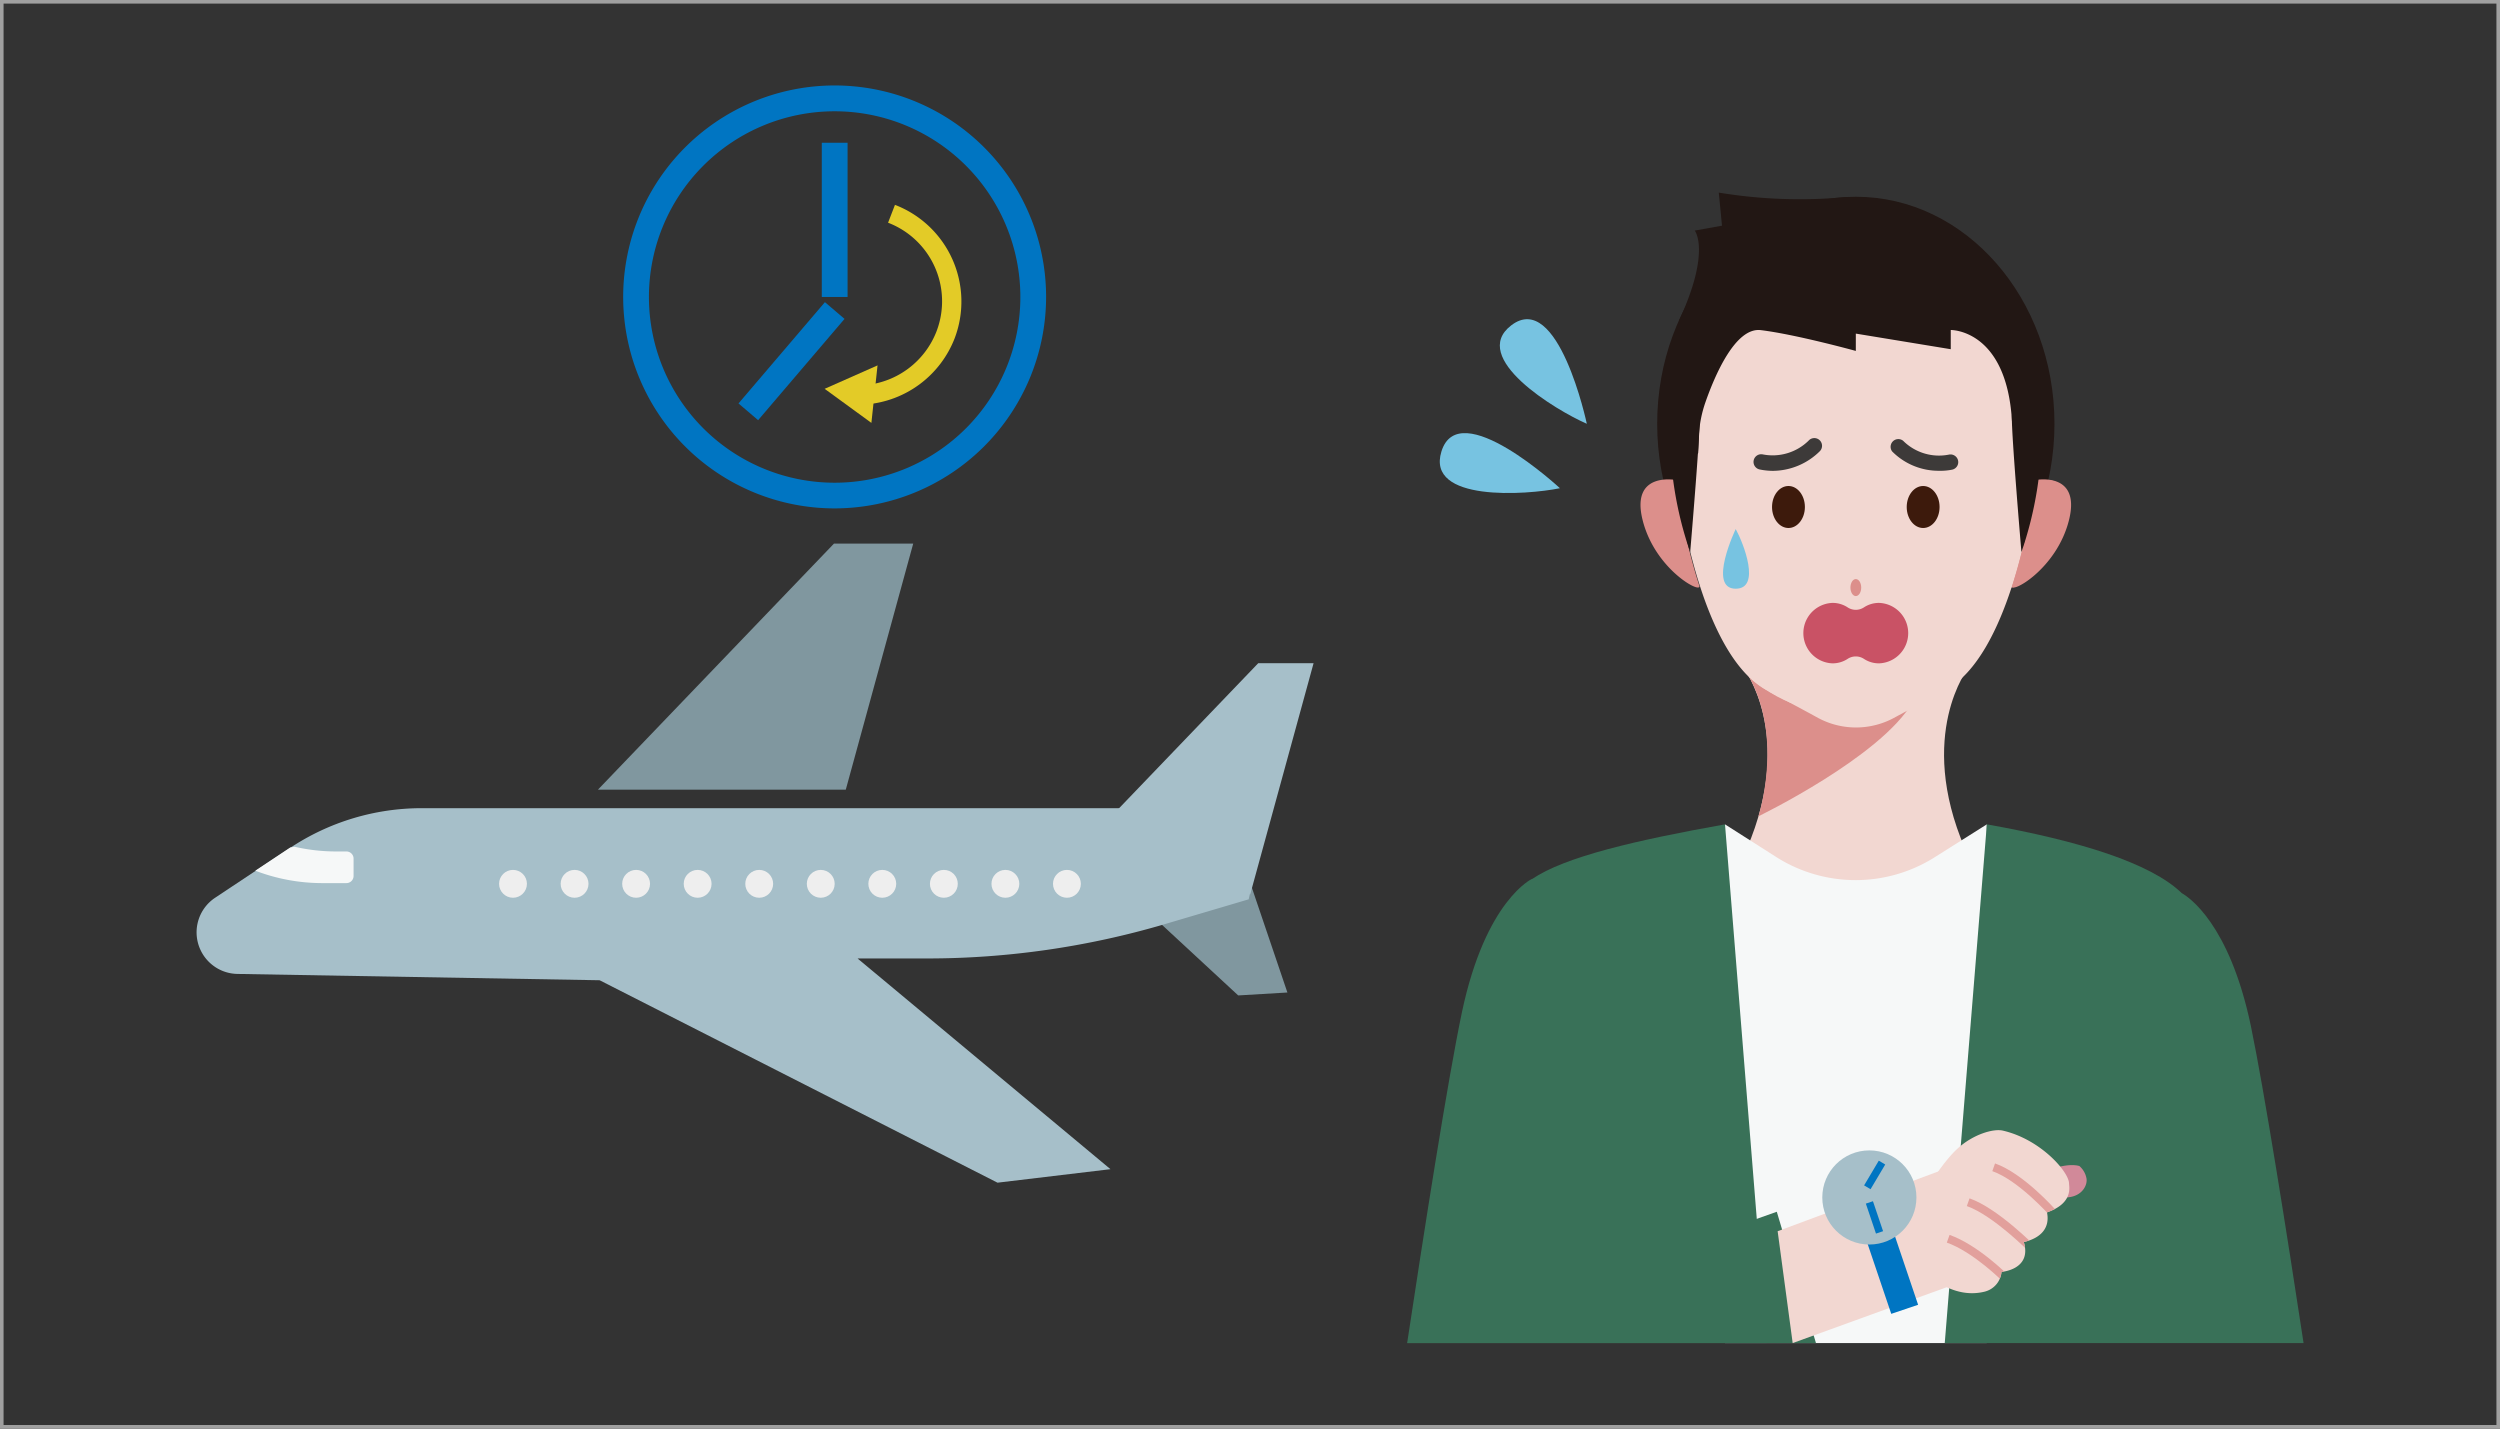 <svg id="レイヤー_1" data-name="レイヤー 1" xmlns="http://www.w3.org/2000/svg" xmlns:xlink="http://www.w3.org/1999/xlink" viewBox="0 0 700 400"><rect x="0" y="0" width="700" height="400" fill="#333333" stroke="none"/><defs><style>.cls-1{fill:none;}.cls-2{fill:#a0a0a0;}.cls-3{fill:#dc8f8b;}.cls-4{fill:#f2d7d1;}.cls-5{fill:#221714;}.cls-6{fill:#f6f8f8;}.cls-7{fill:#c85265;}.cls-8{fill:#3d1a0c;}.cls-9{fill:#3d3a39;}.cls-10{fill:#397158;}.cls-11{fill:#80979f;}.cls-12{fill:#a6bfc9;}.cls-13{fill:#eee;}.cls-14{fill:#0075c2;}.cls-15{fill:#c95265;}.cls-16{fill:#77c3e1;}.cls-17{fill:#d18999;}.cls-18{clip-path:url(#clip-path);}.cls-19{fill:#e2a09c;}.cls-20{fill:#e3cb27;}</style><clipPath id="clip-path"><path class="cls-1" d="M536.63,338.07c2.65-5.14,7.32-12.71,11.62-16.59s9.89-5.52,12.54-4.91c10.68,2.47,18.54,11.64,18.54,14.79,0,.95,1.26,5.53-6.17,8.11.86,4.21-1.54,7.15-6.49,8.3,2.32,7.74-6.24,8.36-6.24,8.36v0a6.27,6.27,0,0,1-4.72,5.53c-3,.75-7.3.81-12.35-2.16C535.08,354.65,529.44,352,536.63,338.07Z"/></clipPath></defs><path class="cls-2" d="M699,1V399H1V1H699m1-1H0V400H700V0Z"/><path class="cls-3" d="M562.94,164c-.8,2.53,12.43-4.48,15.89-18.43s-9.81-11.1-9.81-11.1A136.25,136.25,0,0,1,562.94,164Z"/><path class="cls-4" d="M551.14,187h-63s14.64,18.66,1,50.55l29.5,22.66,0,1.8,31.53-24.46C536.5,205.61,551.14,187,551.14,187Z"/><path class="cls-3" d="M492.36,228.56s34.32-16.62,43.2-32c0,0-25.65,10.94-45.83-7.08C499.47,206.88,492.36,228.56,492.36,228.56Z"/><ellipse class="cls-5" cx="519.63" cy="118.66" rx="55.62" ry="63.57"/><path class="cls-6" d="M556.27,376.06H483V230.82l14.29,9.11a41.46,41.46,0,0,0,44.42.1l14.6-9.21Z"/><path class="cls-4" d="M569.39,136.79a4.4,4.4,0,0,1,0,.73c-.59,4.39-6.66,46.07-24.74,55.76-6,3.24-10.77,5.79-14.4,7.76a22.39,22.39,0,0,1-21.15,0c-3.63-2-8.36-4.52-14.4-7.76-19.09-10.23-24.79-56.13-24.79-56.13s-6.3-72.46,49.77-72.46C575.32,64.69,569.47,118.89,569.39,136.79Z"/><path class="cls-7" d="M519.73,180.49a16.42,16.42,0,0,1-10.34-4,1.37,1.37,0,1,1,1.7-2.14c9.41,7.49,16.65.42,16.95.11a1.37,1.37,0,0,1,2,1.92A15.74,15.74,0,0,1,519.73,180.49Z"/><ellipse class="cls-3" cx="519.63" cy="164.52" rx="1.51" ry="2.38"/><ellipse class="cls-8" cx="500.77" cy="141.96" rx="4.6" ry="5.88"/><ellipse class="cls-8" cx="538.48" cy="141.96" rx="4.6" ry="5.88"/><path class="cls-9" d="M496.46,131.84a18.6,18.6,0,0,1-3.75-.39,2.15,2.15,0,1,1,.86-4.22,14.36,14.36,0,0,0,12.8-3.81,2.16,2.16,0,1,1,3.18,2.92A18.89,18.89,0,0,1,496.46,131.84Z"/><path class="cls-9" d="M543,131.82a18.33,18.33,0,0,1-13.19-5.41,2.16,2.16,0,0,1,3.06-3,14.23,14.23,0,0,0,12.78,3.89,2.17,2.17,0,0,1,2.6,1.6,2.15,2.15,0,0,1-1.58,2.59A16.24,16.24,0,0,1,543,131.82Z"/><path class="cls-3" d="M475.81,164c.8,2.53-12.43-4.48-15.89-18.43s9.82-11.1,9.82-11.1A136.55,136.55,0,0,0,475.81,164Z"/><path class="cls-3" d="M563.44,164c-.8,2.53,12.43-4.48,15.89-18.43s-9.82-11.1-9.82-11.1A136.55,136.55,0,0,1,563.44,164Z"/><path class="cls-5" d="M475.85,116c.63.86-2.6,38.6-2.6,38.6a103.38,103.38,0,0,1-5.65-35.24C468.07,100.3,475.85,116,475.85,116Z"/><path class="cls-5" d="M563.4,116c-.63.86,2.6,38.6,2.6,38.6a103.38,103.38,0,0,0,5.65-35.24C571.18,100.3,563.4,116,563.4,116Z"/><path class="cls-5" d="M475.7,121.87a33.22,33.22,0,0,1,1.79-9.15c2.64-7.57,8.41-21.16,15.55-20.28,9.87,1.21,26.59,5.82,26.59,5.82V93.41l26.58,4.37V92.4s15.51-.26,17.12,25.22c.35,5.64,8.35,14.67,8.35,14.67S576.42,73,546.21,67s-48.1-3.08-50-2.91-8.94,4.41-9.77,7.08-16.1,18.77-14.65,18.77c4.18,0-8.35,10.07-5.3,41.58.22,2.22,9-4.65,9-4.65Z"/><path class="cls-5" d="M517.26,55.15a139.74,139.74,0,0,1-36-1.22l.9,9.26-7.63,1.37s4.64,5.82-4.49,25.36"/><path class="cls-10" d="M645,376.06c-4.62-30.45-11-70.71-14.78-88.9-6-28.54-17.41-36-19.31-37.07-8.73-8.45-28.7-14.65-54.59-19.27h0L544.53,376.06Z"/><path class="cls-10" d="M494.7,376.06,483,230.82c-24.82,4.43-44.86,9.05-54.08,15.35v-.06s-3.1,1.44-7,6.52l-.22.28c-4.09,5.39-9,14.71-12.34,30.42-4,19-10.7,61.92-15.36,92.73Z"/><polygon class="cls-11" points="303.17 238.42 346.7 278.72 360.47 277.9 346.22 235.86 303.17 238.42"/><polygon class="cls-12" points="306.14 233.81 352.3 185.7 367.8 185.7 350.06 250.42 306.14 233.81"/><path class="cls-12" d="M349.63,251.81l-23.66,7a235.34,235.34,0,0,1-66.39,9.56H240.12l70.81,59-31.63,3.78L167.9,274.47,66.48,272.7a11.62,11.62,0,0,1-10.26-6.55h0a11.63,11.63,0,0,1,4-14.77l21.06-14a66.59,66.59,0,0,1,36.79-11.09H355.3Z"/><polygon class="cls-11" points="167.43 221.1 233.51 152.21 255.7 152.21 236.82 221.1 167.43 221.1"/><circle class="cls-13" cx="143.64" cy="247.47" r="3.9"/><circle class="cls-13" cx="160.88" cy="247.47" r="3.9"/><circle class="cls-13" cx="178.11" cy="247.47" r="3.9"/><circle class="cls-13" cx="195.34" cy="247.47" r="3.9"/><circle class="cls-13" cx="212.58" cy="247.47" r="3.9"/><circle class="cls-13" cx="229.81" cy="247.47" r="3.9"/><circle class="cls-13" cx="247.04" cy="247.47" r="3.9"/><circle class="cls-13" cx="264.28" cy="247.47" r="3.9"/><circle class="cls-13" cx="281.51" cy="247.47" r="3.9"/><circle class="cls-13" cx="298.74" cy="247.47" r="3.9"/><path class="cls-6" d="M90,247.27h7a2,2,0,0,0,2-2v-4.86a2,2,0,0,0-2-2h-2.9a52.09,52.09,0,0,1-11.62-1.32l-1.23.22-9.77,6.48A52.44,52.44,0,0,0,90,247.27Z"/><path class="cls-14" d="M233.7,142.35a59.21,59.21,0,1,1,59.21-59.2A59.27,59.27,0,0,1,233.7,142.35Zm0-111.19a52,52,0,1,0,52,52A52,52,0,0,0,233.7,31.16Z"/><rect class="cls-14" x="230.1" y="39.97" width="7.22" height="43.18"/><rect class="cls-14" x="202.97" y="97.5" width="37.28" height="7.22" transform="translate(0.87 204.09) rotate(-49.53)"/><path class="cls-15" d="M526.12,168.81a7.63,7.63,0,0,0-4.21,1.25,4.15,4.15,0,0,1-4.58,0,7.68,7.68,0,0,0-4.21-1.25,8.47,8.47,0,0,0,0,16.93,7.68,7.68,0,0,0,4.21-1.25,4.15,4.15,0,0,1,4.58,0,7.63,7.63,0,0,0,4.21,1.25,8.47,8.47,0,0,0,0-16.93Z"/><path class="cls-16" d="M486,148.13s-8,16.71,0,16.71C493.14,164.83,488.23,152.18,486,148.13Z"/><path class="cls-16" d="M436.78,136.7s-28.26-26.22-33.18-10.29C399.21,140.6,427.36,138.63,436.78,136.7Z"/><path class="cls-16" d="M444.31,118.66s-8-37.72-21.19-27.54C411.36,100.19,435.5,114.81,444.31,118.66Z"/><polygon class="cls-10" points="508.47 376.06 497.5 339.29 393.92 376.06 508.47 376.06"/><polygon class="cls-4" points="497.74 344.74 547.46 326.24 556.23 356.37 501.95 376.06 497.74 344.74"/><path class="cls-17" d="M582.23,326.49a6,6,0,0,1,2,3.54c.36,2.52-2.48,7.13-10.44,4.45-.1,0-.07-1.64-.18-1.68C565.4,329.94,577.45,325.06,582.23,326.49Z"/><path class="cls-4" d="M536.63,338.07c2.65-5.14,7.32-12.71,11.62-16.59s9.89-5.52,12.54-4.91c10.68,2.47,18.54,11.64,18.54,14.79,0,.95,1.26,5.53-6.17,8.11.86,4.21-1.54,7.15-6.49,8.3,2.32,7.74-6.24,8.36-6.24,8.36v0a6.27,6.27,0,0,1-4.72,5.53c-3,.75-7.3.81-12.35-2.16C535.08,354.65,529.44,352,536.63,338.07Z"/><g class="cls-18"><path class="cls-19" d="M574,340.43c-.08-.1-8.78-9.92-16.15-12.51l.76-2.16c7.93,2.79,16.74,12.73,17.11,13.15Z"/><path class="cls-19" d="M568.31,350.65c-.1-.1-10.2-10.34-17.6-12.95l.76-2.16c7.9,2.78,18,13.06,18.48,13.5Z"/><path class="cls-19" d="M560.71,358.76c-.08-.08-8.2-8.22-15.6-10.83l.77-2.16c7.9,2.78,16.12,11,16.46,11.37Z"/></g><rect class="cls-14" x="525.71" y="344.48" width="7.94" height="22.71" transform="translate(-86.04 188.3) rotate(-18.67)"/><circle class="cls-12" cx="523.42" cy="335.29" r="13.18"/><rect class="cls-14" x="523.79" y="336.48" width="2.1" height="8.86" transform="translate(-81.53 186.02) rotate(-18.68)"/><rect class="cls-14" x="520.9" y="327.96" width="8.05" height="2.1" transform="translate(-25.99 612.37) rotate(-59.3)"/><path class="cls-20" d="M242.68,113.22l-.45-5.39a23.7,23.7,0,0,0,20-15.06,23.56,23.56,0,0,0-13.57-30.41l1.93-5a29,29,0,0,1,16.7,37.4A29.14,29.14,0,0,1,242.68,113.22Z"/><polygon class="cls-20" points="245.71 102.31 230.9 108.87 243.99 118.41 245.71 102.31"/></svg>